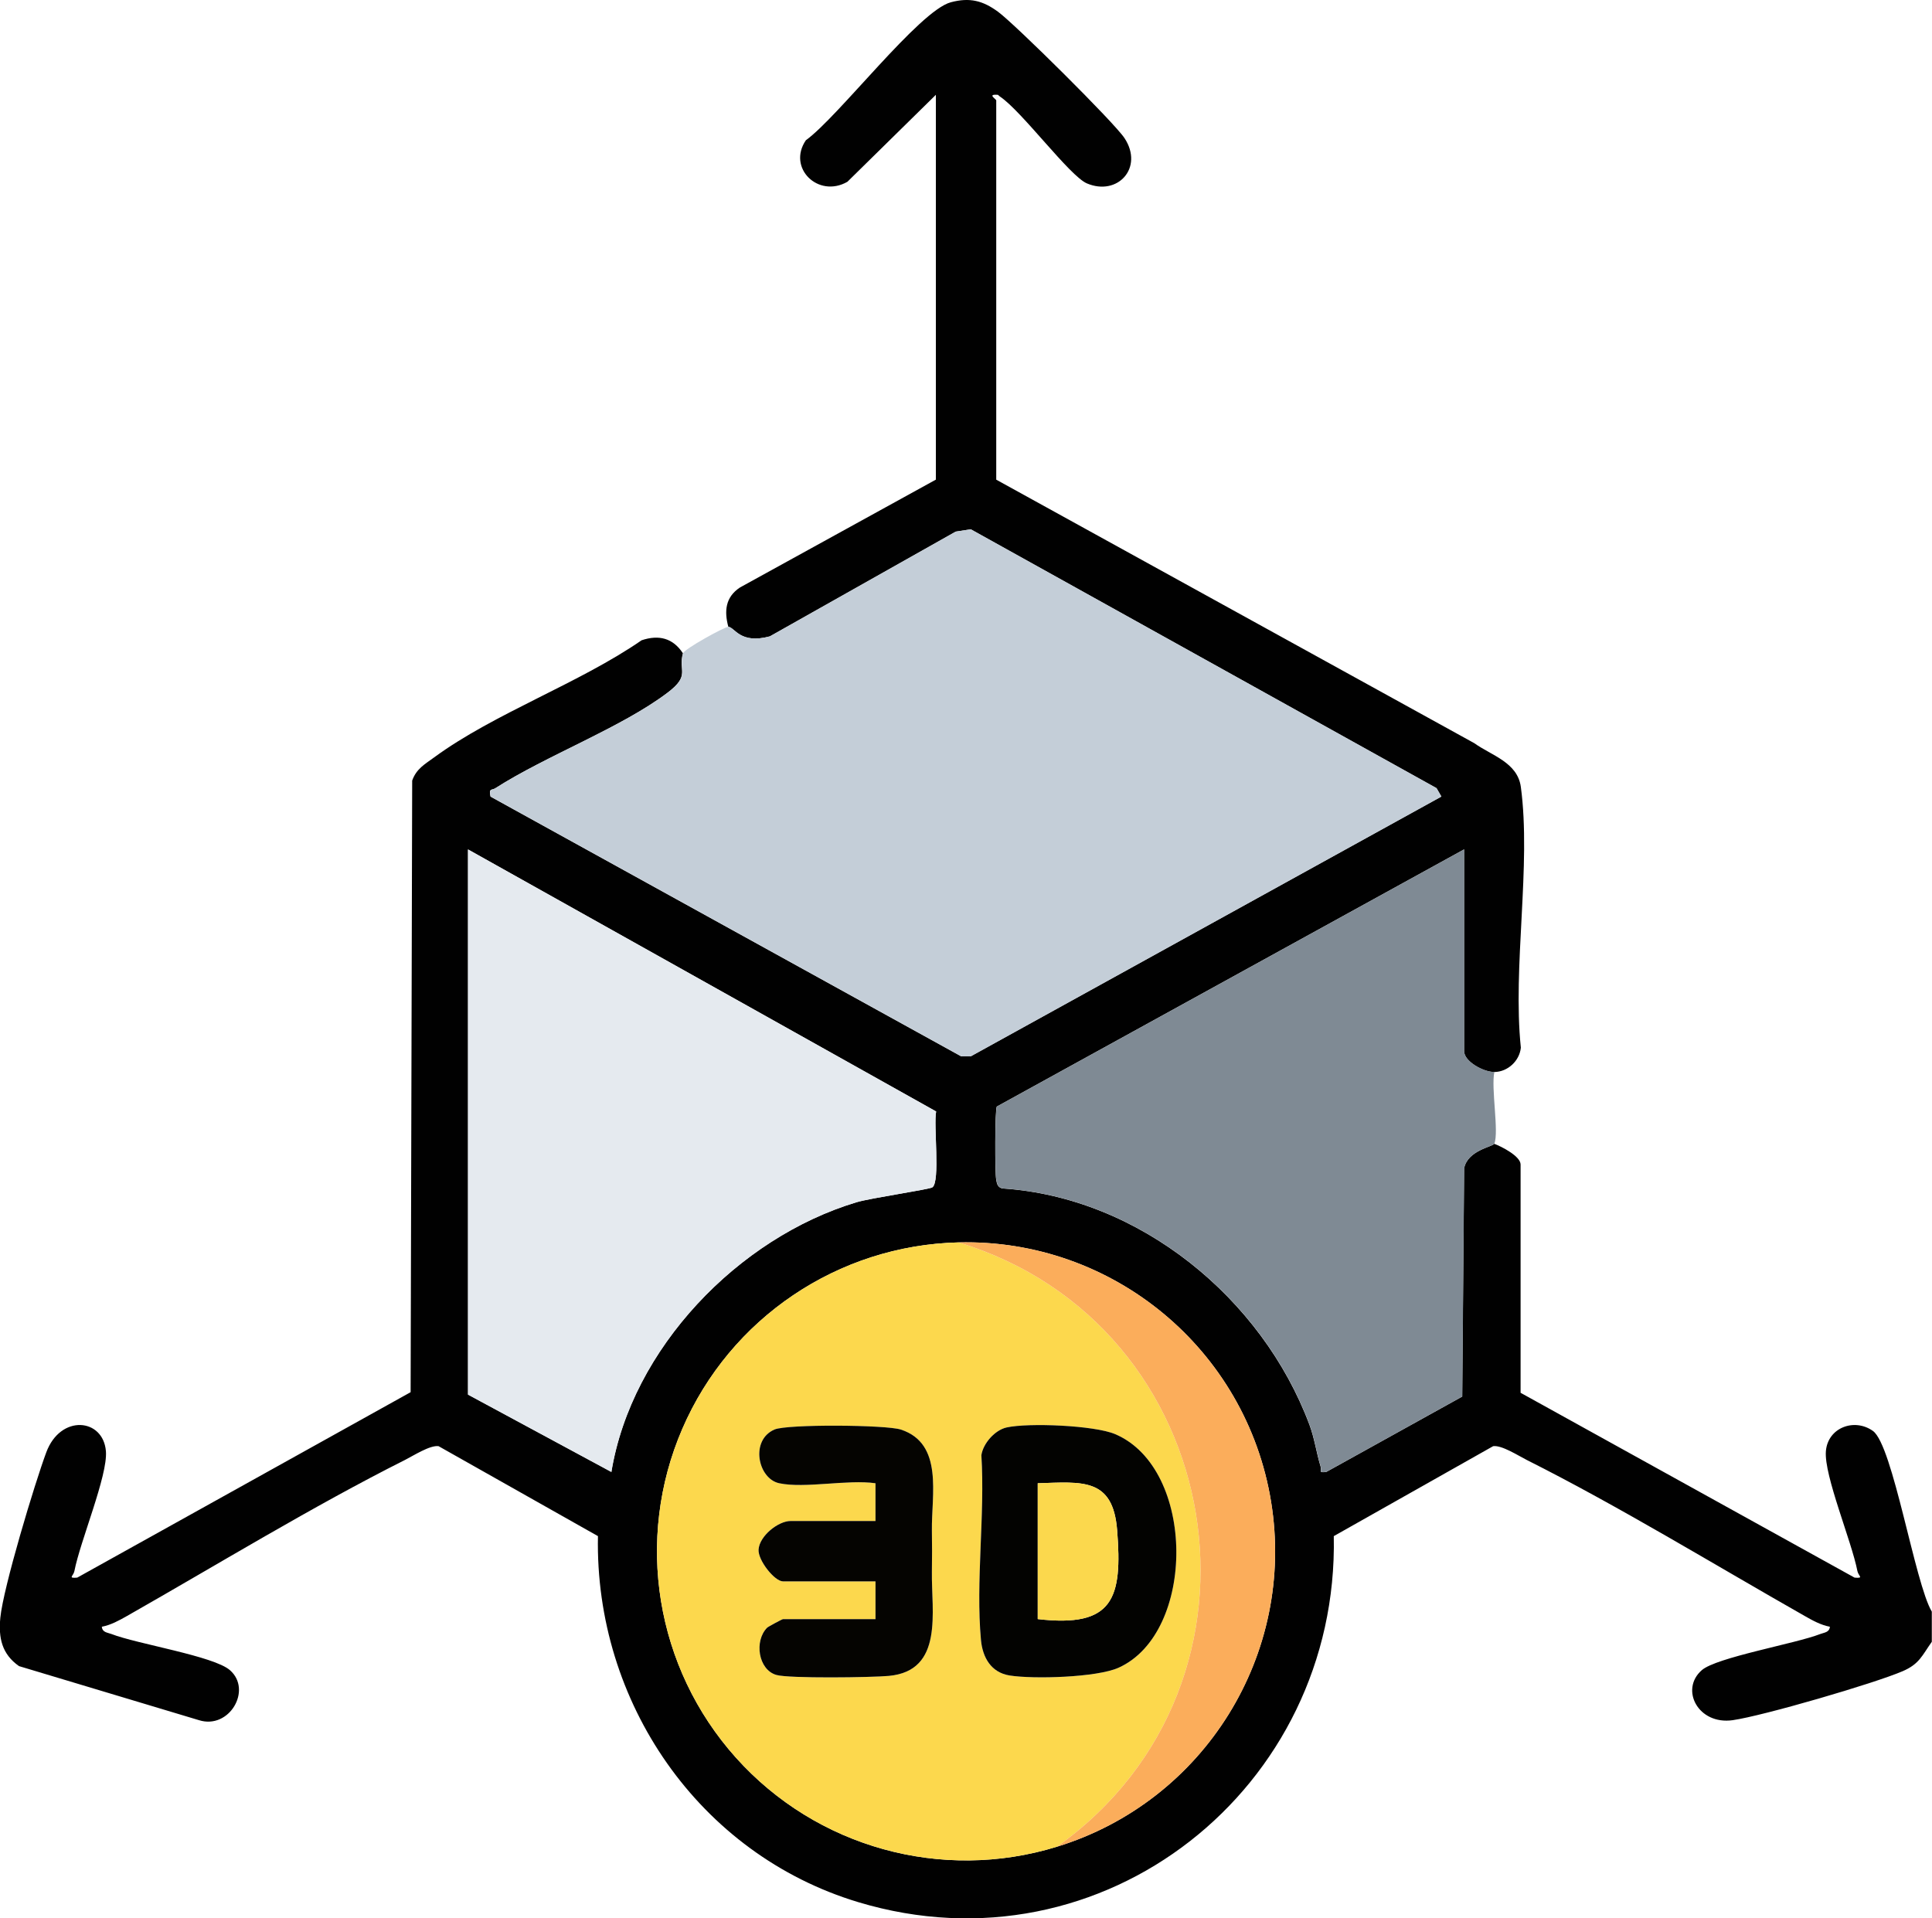 <svg xmlns="http://www.w3.org/2000/svg" id="_&#x421;&#x43B;&#x43E;&#x439;_2" data-name="&#x421;&#x43B;&#x43E;&#x439; 2" viewBox="0 0 520 516.35"><defs><style>      .cls-1 {        fill: #010101;      }      .cls-2 {        fill: #fcd84d;      }      .cls-3 {        fill: #050401;      }      .cls-4 {        fill: #7f8a94;      }      .cls-5 {        fill: #fbd84d;      }      .cls-6 {        fill: #e5eaef;      }      .cls-7 {        fill: #fbad5b;      }      .cls-8 {        fill: #030301;      }      .cls-9 {        fill: #c4ced8;      }    </style></defs><g id="_&#x421;&#x43B;&#x43E;&#x439;_1-2" data-name="&#x421;&#x43B;&#x43E;&#x439; 1"><g><path class="cls-1" d="M196.03,168.71c-1.13-4.19-.81-7.98,3.13-10.58l52.73-29.03V25.52l-23.81,23.41c-7.83,4.49-16.26-3.72-11.18-11.18,8.76-6.31,30.5-34.88,39.02-37.14,5.07-1.35,8.61-.45,12.72,2.57,4.54,3.33,31.27,29.81,34.03,34.01,5.24,7.97-1.87,15.69-10.14,12.17-4.64-1.98-17.45-19.38-23.36-23.35-.2-.13-.37-.3-.54-.48-3.11-.26-.49,1.1-.49,1.52v102.06l128.64,70.91c4.63,3.33,11.67,5.16,12.56,11.81,2.84,21.06-2.26,48.41,0,70.17-.36,3.54-3.5,6.51-7.16,6.55-2.9.03-8.12-2.83-8.12-5.59v-54.33l-125.77,69.22c-.52.83-.52,17.72-.17,19.64.21,1.15.35,2.06,1.66,2.4,36.93,2.41,69.91,29.53,82.65,63.59,1.38,3.7,1.87,7.52,3,11.23.36,1.17-.73,1.77,1.53,1.49l36.59-20.29.51-61.43c.93-4.88,7.79-5.83,8.1-6.62,2,.75,7.11,3.35,7.11,5.59v61.44l89.89,49.75c2.65.22,1.02-.42.76-1.78-1.54-8.01-9.01-25.71-8.48-32.24.52-6.39,7.69-9.01,12.66-5.46,5.38,3.83,11.31,41.07,15.85,48.63v8.12c-2.64,3.73-3.34,5.97-7.83,7.91-7.67,3.31-37.61,12.03-45.75,13.19-9.28,1.33-14.29-8.23-8.34-13.45,3.95-3.47,25.26-7.14,31.9-9.74,1.05-.41,2.45-.41,2.59-1.96-2.41-.44-4.67-1.69-6.77-2.89-24.24-13.77-50.09-29.58-74.8-41.99-2.26-1.14-6.78-4.06-9.07-3.72l-42.89,24.21c1.41,67.77-62.03,118.39-127.99,98.52-42.92-12.93-70.95-53.92-70.06-98.52l-42.89-24.21c-2.29-.34-6.81,2.58-9.07,3.72-24.72,12.41-50.56,28.21-74.8,41.99-2.1,1.19-4.36,2.44-6.77,2.89.14,1.56,1.54,1.55,2.59,1.96,6.85,2.68,27.56,5.92,31.9,9.74,6.06,5.32-.2,16.03-8.34,13.45l-48.44-14.55c-4.62-3.24-5.56-7.59-5.03-13.03.79-8.09,9.23-36.08,12.37-44.52,3.82-10.28,15.32-9.21,16.05-.29.53,6.53-6.94,24.23-8.48,32.24-.26,1.36-1.89,2,.76,1.78l89.73-49.91.42-164.62c1.14-3.22,3.45-4.43,5.93-6.26,16.11-11.82,39.07-19.93,55.82-31.51,4.68-1.57,8.46-.56,11.12,3.5-1.33,4.76,2.1,5.88-4.13,10.6-12.43,9.42-32.64,16.93-46.36,25.72-.99.64-1.81-.11-1.3,2.26l126.69,69.92h2.53l126.69-69.93-1.3-2.26-125.37-69.68-4.04.63-50.02,28.19c-8.1,2.19-9.44-2.49-11.21-2.57ZM125.96,228.63v146.75l38.59,20.82c5.45-33.22,34.14-63.05,66.02-72.61,3.71-1.11,19.51-3.42,20.37-4,2.18-1.47.28-16.85,1.02-20.42l-126.01-70.54ZM284.49,497.07c39.7-12.23,64.3-51.87,57.62-92.88-6.68-41-42.59-70.79-84.12-69.78-32.45.79-61.47,20.37-74.34,50.17-12.87,29.79-7.24,64.35,14.42,88.52,21.66,24.17,55.4,33.53,86.42,23.97Z"></path><path class="cls-9" d="M196.03,168.71c1.76.08,3.11,4.76,11.21,2.57l50.02-28.19,4.04-.63,125.37,69.68,1.3,2.26-126.69,69.93h-2.53l-126.69-69.92c-.51-2.37.31-1.62,1.3-2.26,13.71-8.79,33.93-16.3,46.36-25.72,6.23-4.72,2.8-5.83,4.13-10.6.32-1.15,11.23-7.15,12.19-7.11Z"></path><path class="cls-4" d="M402.19,307.84c-.32.8-7.18,1.74-8.1,6.62l-.51,61.43-36.59,20.29c-2.25.28-1.17-.32-1.53-1.49-1.13-3.71-1.62-7.53-3-11.23-12.74-34.06-45.73-61.17-82.65-63.59-1.32-.34-1.45-1.24-1.66-2.4-.36-1.92-.36-18.81.17-19.64l125.77-69.22v54.33c0,2.76,5.23,5.61,8.12,5.59-.93,4.35,1.27,16.08,0,19.3Z"></path><path class="cls-6" d="M125.96,228.63l126.01,70.54c-.74,3.57,1.16,18.95-1.02,20.42-.86.58-16.66,2.88-20.37,4-31.88,9.57-60.57,39.39-66.02,72.61l-38.59-20.82v-146.75Z"></path><g><path class="cls-2" d="M257.99,334.41c72.69,22.06,88.84,118.32,26.5,162.66-31.02,9.55-64.76.19-86.42-23.97-21.66-24.17-27.29-58.73-14.42-88.52,12.87-29.79,41.9-49.38,74.34-50.17ZM209.74,399.24c6.9,1.46,18.43-1.08,25.9,0v10.16h-22.85c-3.34,0-8.38,4.02-8.62,7.69-.19,2.88,4.3,8.56,6.59,8.56h24.88v10.16h-24.88c-.24,0-4.05,2.06-4.29,2.31-3.51,3.55-2.41,11.29,2.47,12.71,3.39.99,25.66.69,30.3.26,14.87-1.37,11.42-17.34,11.58-28.02.06-3.9.06-7.19,0-11.09-.14-9.58,3.21-23.41-8.35-27.19-3.95-1.29-30.56-1.49-34-.02-6.63,2.83-4.53,13.24,1.27,14.47ZM270.89,384.23c-3.12.7-6.28,4.27-6.76,7.46,1.02,16-1.55,34-.11,49.75.43,4.67,2.71,8.75,7.72,9.54,6.44,1.02,23.43.54,29.29-2.08,20.9-9.36,20.92-53.6-.89-62.88-5.6-2.38-23.37-3.12-29.26-1.79Z"></path><path class="cls-7" d="M284.49,497.07c62.33-44.34,46.19-140.6-26.5-162.66,41.53-1.01,77.44,28.78,84.12,69.78,6.68,41-17.91,80.65-57.62,92.88Z"></path><path class="cls-8" d="M270.89,384.23c5.89-1.32,23.66-.59,29.26,1.79,21.81,9.28,21.79,53.52.89,62.88-5.86,2.62-22.85,3.1-29.29,2.08-5.01-.79-7.29-4.87-7.72-9.54-1.45-15.75,1.12-33.75.11-49.75.47-3.19,3.64-6.76,6.76-7.46ZM279.31,435.8c20.45,2.39,22.81-5.66,21.37-23.91-1.12-14.23-9.41-13.01-21.37-12.65v36.56Z"></path><path class="cls-3" d="M209.74,399.24c-5.79-1.22-7.9-11.64-1.27-14.47,3.44-1.47,30.05-1.28,34,.02,11.56,3.78,8.21,17.6,8.35,27.19.06,3.9.06,7.2,0,11.09-.16,10.68,3.29,26.64-11.58,28.02-4.64.43-26.91.73-30.3-.26-4.88-1.43-5.98-9.17-2.47-12.71.24-.25,4.05-2.31,4.29-2.31h24.88v-10.16h-24.88c-2.29,0-6.78-5.68-6.59-8.56.24-3.67,5.29-7.69,8.62-7.69h22.85v-10.16c-7.46-1.08-19,1.46-25.9,0Z"></path><path class="cls-5" d="M279.31,435.8v-36.56c11.96-.36,20.24-1.58,21.37,12.65,1.44,18.25-.92,26.3-21.37,23.91Z"></path></g></g></g></svg>